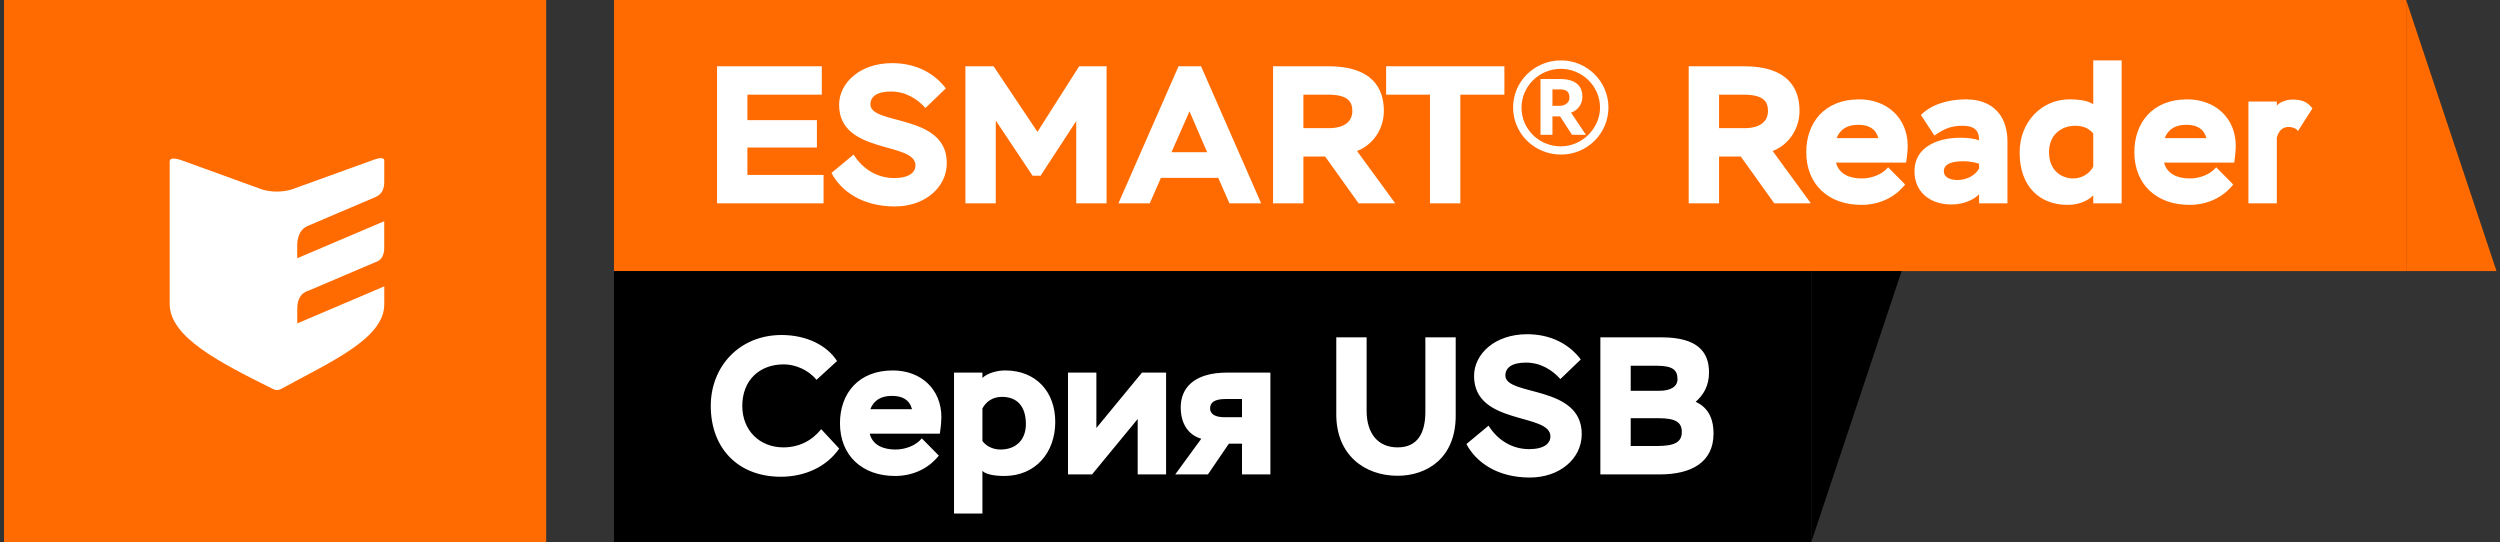 <?xml version="1.0" encoding="UTF-8"?> <svg xmlns="http://www.w3.org/2000/svg" width="332" height="72" viewBox="0 0 332 72" fill="none"><rect x="0" y="0" width="332" height="72" fill="#333333" stroke="none"/> <rect x="0.535" width="72" height="72" fill="#FF6B00"></rect> <path d="M22.535 21.445C22.535 20.913 23.256 20.94 24.557 21.445L34.882 25.189C36.115 25.527 37.417 25.527 38.65 25.189L49.001 21.445C50.15 20.993 51.107 20.725 51.029 21.445V24.076C51.057 25.189 50.625 25.848 49.849 26.175L40.889 29.993C40.017 30.348 39.544 31.151 39.471 32.413V34.295L51.026 29.374V32.833C51.036 33.95 50.63 34.565 49.905 34.795L40.98 38.598C39.969 38.892 39.464 39.709 39.476 41.056V42.948L51.031 38.029V40.432C51.031 44.974 43.862 48.076 37.261 51.686C37.117 51.761 36.957 51.8 36.795 51.8C36.633 51.8 36.473 51.761 36.33 51.686L36.31 51.675V51.689C28.984 48.05 22.535 44.737 22.535 40.361V21.445Z" fill="white"></path> <rect width="238" height="36" transform="translate(81.535)" fill="#FF6B00"></rect> <path d="M95.225 27V8.8H109.135V12.57H99.255V15.95H108.485V19.59H99.255V23.23H109.369V27H95.225ZM121.573 21.956C121.573 18.784 111.433 20.526 111.433 13.922C111.433 11.036 114.163 8.384 118.479 8.384C121.573 8.384 124.043 9.658 125.603 11.738L122.899 14.338C121.859 13.194 120.351 12.154 118.323 12.154C116.451 12.154 115.593 12.83 115.593 13.87C115.593 16.652 125.733 15.066 125.733 21.644C125.733 24.946 122.769 27.416 118.843 27.416C114.449 27.416 111.667 25.336 110.419 22.97L113.357 20.526C114.553 22.45 116.503 23.646 118.739 23.646C120.767 23.646 121.573 22.866 121.573 21.956ZM128.207 27V8.8H131.951L137.775 17.51L143.313 8.8H146.953V27H142.923V16.08L138.191 23.334H137.125L132.237 16.002V27H128.207ZM148.528 27L156.51 8.8H159.5L167.482 27H163.27L161.788 23.62H154.17L152.688 27H148.528ZM157.966 14.78L155.574 20.214H160.306L157.966 14.78ZM173.091 27H169.061V8.8H176.419C182.217 8.8 183.777 11.712 183.777 14.728C183.777 17.068 182.399 19.2 180.215 20.058L185.285 27H180.423L175.977 20.786H173.091V27ZM176.341 12.57H173.091V17.016H176.497C178.473 17.016 179.591 16.184 179.591 14.728C179.591 13.428 178.915 12.57 176.341 12.57ZM184.078 12.57V8.8H199.782V12.57H193.932V27H189.902V12.57H184.078ZM200.939 14.26C200.939 10.828 203.773 8.02 207.309 8.02C210.767 8.02 213.601 10.828 213.601 14.26C213.601 17.744 210.767 20.526 207.309 20.526C203.773 20.526 200.939 17.744 200.939 14.26ZM202.057 14.286C202.057 17.172 204.397 19.434 207.283 19.434C210.143 19.434 212.483 17.016 212.483 14.286C212.483 11.4 210.065 9.138 207.283 9.138C204.371 9.138 202.057 11.504 202.057 14.286ZM206.165 17.9H204.579V10.49H207.127C209.441 10.49 210.143 11.582 210.143 12.83C210.143 13.87 209.519 14.65 208.635 14.962L210.611 17.9H208.765L207.179 15.456H206.165V17.9ZM208.427 12.986C208.427 12.128 207.959 11.868 207.101 11.868H206.165V14.052H207.179C207.777 14.052 208.427 13.662 208.427 12.986ZM228.29 27H224.26V8.8H231.618C237.416 8.8 238.976 11.712 238.976 14.728C238.976 17.068 237.598 19.2 235.414 20.058L240.484 27H235.622L231.176 20.786H228.29V27ZM231.54 12.57H228.29V17.016H231.696C233.672 17.016 234.79 16.184 234.79 14.728C234.79 13.428 234.114 12.57 231.54 12.57ZM250.741 22.216L253.003 24.504C251.547 26.324 249.441 27.208 247.179 27.208C242.811 27.208 239.873 24.478 239.873 20.214C239.873 16.262 242.317 13.194 246.893 13.194C250.585 13.194 253.341 15.638 253.341 19.408C253.341 19.824 253.289 20.578 253.133 21.592H243.825C244.189 23.074 245.567 23.698 247.231 23.698C248.505 23.698 249.935 23.204 250.741 22.216ZM246.763 16.574C245.333 16.574 244.371 17.146 243.903 18.342H249.441C249.103 17.068 248.141 16.574 246.763 16.574ZM256.893 18.004L255.099 15.274C256.373 13.948 258.583 13.194 261.053 13.194C264.537 13.194 266.591 15.248 266.591 18.81V27H262.821V25.778C262.249 26.454 260.819 27.156 259.181 27.156C256.191 27.156 254.241 25.414 254.241 22.736C254.241 19.616 257.153 18.29 260.377 18.29C261.313 18.29 262.249 18.42 262.821 18.628C262.847 17.25 262.093 16.704 260.637 16.704C259.181 16.704 258.297 17.016 256.893 18.004ZM259.961 23.906C261.235 23.906 262.379 23.23 262.821 22.372V21.748C262.405 21.592 261.547 21.41 260.767 21.41C259.259 21.41 258.141 21.748 258.141 22.736C258.141 23.464 258.817 23.906 259.961 23.906ZM277.985 27V25.934C277.517 26.454 276.347 27.208 274.579 27.208C270.887 27.208 268.209 24.79 268.209 20.266C268.209 16.08 271.225 13.194 274.813 13.194C276.711 13.194 277.543 13.558 277.985 13.844V8.02H281.755V27H277.985ZM275.385 23.698C276.373 23.698 277.543 23.074 277.985 22.112V17.744C277.543 17.198 276.867 16.704 275.619 16.704C273.695 16.704 272.109 17.926 272.109 20.214C272.109 22.398 273.487 23.698 275.385 23.698ZM294.311 22.216L296.573 24.504C295.117 26.324 293.011 27.208 290.749 27.208C286.381 27.208 283.443 24.478 283.443 20.214C283.443 16.262 285.887 13.194 290.463 13.194C294.155 13.194 296.911 15.638 296.911 19.408C296.911 19.824 296.859 20.578 296.703 21.592H287.395C287.759 23.074 289.137 23.698 290.801 23.698C292.075 23.698 293.505 23.204 294.311 22.216ZM290.333 16.574C288.903 16.574 287.941 17.146 287.473 18.342H293.011C292.673 17.068 291.711 16.574 290.333 16.574ZM298.591 27V13.48H302.361V14.026C302.647 13.636 303.557 13.22 304.441 13.22C305.871 13.22 306.495 13.636 307.093 14.39L305.169 17.406C304.987 17.068 304.441 16.86 303.947 16.86C303.349 16.86 302.673 17.12 302.361 18.264V27H298.591Z" fill="white"></path> <path d="M331.535 36H319.535V0L331.535 36Z" fill="#FF6B00"></path> <rect width="159" height="36" transform="translate(81.535 36)" fill="black"></rect> <path d="M109.054 56.994L111.446 59.568C109.808 61.96 106.922 63.312 103.698 63.312C98.03 63.312 94.39 59.542 94.39 53.9C94.39 48.7 98.16 44.488 103.802 44.488C107.13 44.488 109.86 45.892 111.16 47.946L108.43 50.442C107.338 49.09 105.57 48.388 104.088 48.388C100.838 48.388 98.576 50.52 98.576 53.9C98.576 57.176 100.89 59.412 104.036 59.412C106.064 59.412 107.806 58.554 109.054 56.994ZM122.416 58.216L124.678 60.504C123.222 62.324 121.116 63.208 118.854 63.208C114.486 63.208 111.548 60.478 111.548 56.214C111.548 52.262 113.992 49.194 118.568 49.194C122.26 49.194 125.016 51.638 125.016 55.408C125.016 55.824 124.964 56.578 124.808 57.592H115.5C115.864 59.074 117.242 59.698 118.906 59.698C120.18 59.698 121.61 59.204 122.416 58.216ZM118.438 52.574C117.008 52.574 116.046 53.146 115.578 54.342H121.116C120.778 53.068 119.816 52.574 118.438 52.574ZM126.696 68.2V49.48H130.466V50.182C131.168 49.532 132.442 49.194 133.482 49.194C137.59 49.194 140.138 52.028 140.138 56.032C140.138 60.14 137.486 63.208 133.378 63.208C132.078 63.208 130.882 63 130.466 62.532V68.2H126.696ZM133.066 52.704C131.818 52.704 130.96 53.328 130.466 54.238V58.554C130.882 59.178 131.792 59.698 132.858 59.698C134.964 59.698 136.238 58.372 136.238 56.318C136.238 53.926 135.042 52.704 133.066 52.704ZM145.027 63H141.829V49.48H145.599V56.838L151.657 49.48H154.855V63H151.085V55.642L145.027 63ZM162.988 49.48H168.708V63H164.938V58.918H163.196L160.414 63H156.072L159.53 58.268C157.71 57.722 156.8 56.162 156.8 54.082C156.8 51.612 158.464 49.48 162.988 49.48ZM160.7 54.238C160.7 54.94 161.298 55.408 162.624 55.408H164.938V52.99H162.754C161.272 52.99 160.7 53.458 160.7 54.238ZM193.318 44.8V55.2C193.318 60.894 189.444 63.182 185.596 63.182C181.254 63.182 177.458 60.452 177.458 55.044V44.8H181.488V54.576C181.488 57.436 182.892 59.412 185.596 59.412C188.222 59.412 189.288 57.566 189.288 54.68V44.8H193.318ZM205.895 57.956C205.895 54.784 195.755 56.526 195.755 49.922C195.755 47.036 198.485 44.384 202.801 44.384C205.895 44.384 208.365 45.658 209.925 47.738L207.221 50.338C206.181 49.194 204.673 48.154 202.645 48.154C200.773 48.154 199.915 48.83 199.915 49.87C199.915 52.652 210.055 51.066 210.055 57.644C210.055 60.946 207.091 63.416 203.165 63.416C198.771 63.416 195.989 61.336 194.741 58.97L197.679 56.526C198.875 58.45 200.825 59.646 203.061 59.646C205.089 59.646 205.895 58.866 205.895 57.956ZM212.528 63V44.8H220.666C225.424 44.8 226.958 46.724 226.958 49.454C226.958 51.248 226.204 52.47 225.19 53.354C226.672 54.056 227.556 55.33 227.556 57.592C227.556 61.414 224.566 63 220.458 63H212.528ZM220.25 55.538H216.558V59.23H220.042C222.46 59.23 223.344 58.684 223.344 57.358C223.344 56.084 222.538 55.538 220.25 55.538ZM219.99 48.57H216.558V51.898H220.328C221.94 51.898 222.772 51.3 222.772 50.364C222.772 49.168 222.2 48.57 219.99 48.57Z" fill="white"></path> <path d="M252.535 36H240.535V72L252.535 36Z" fill="black"></path> </svg> 